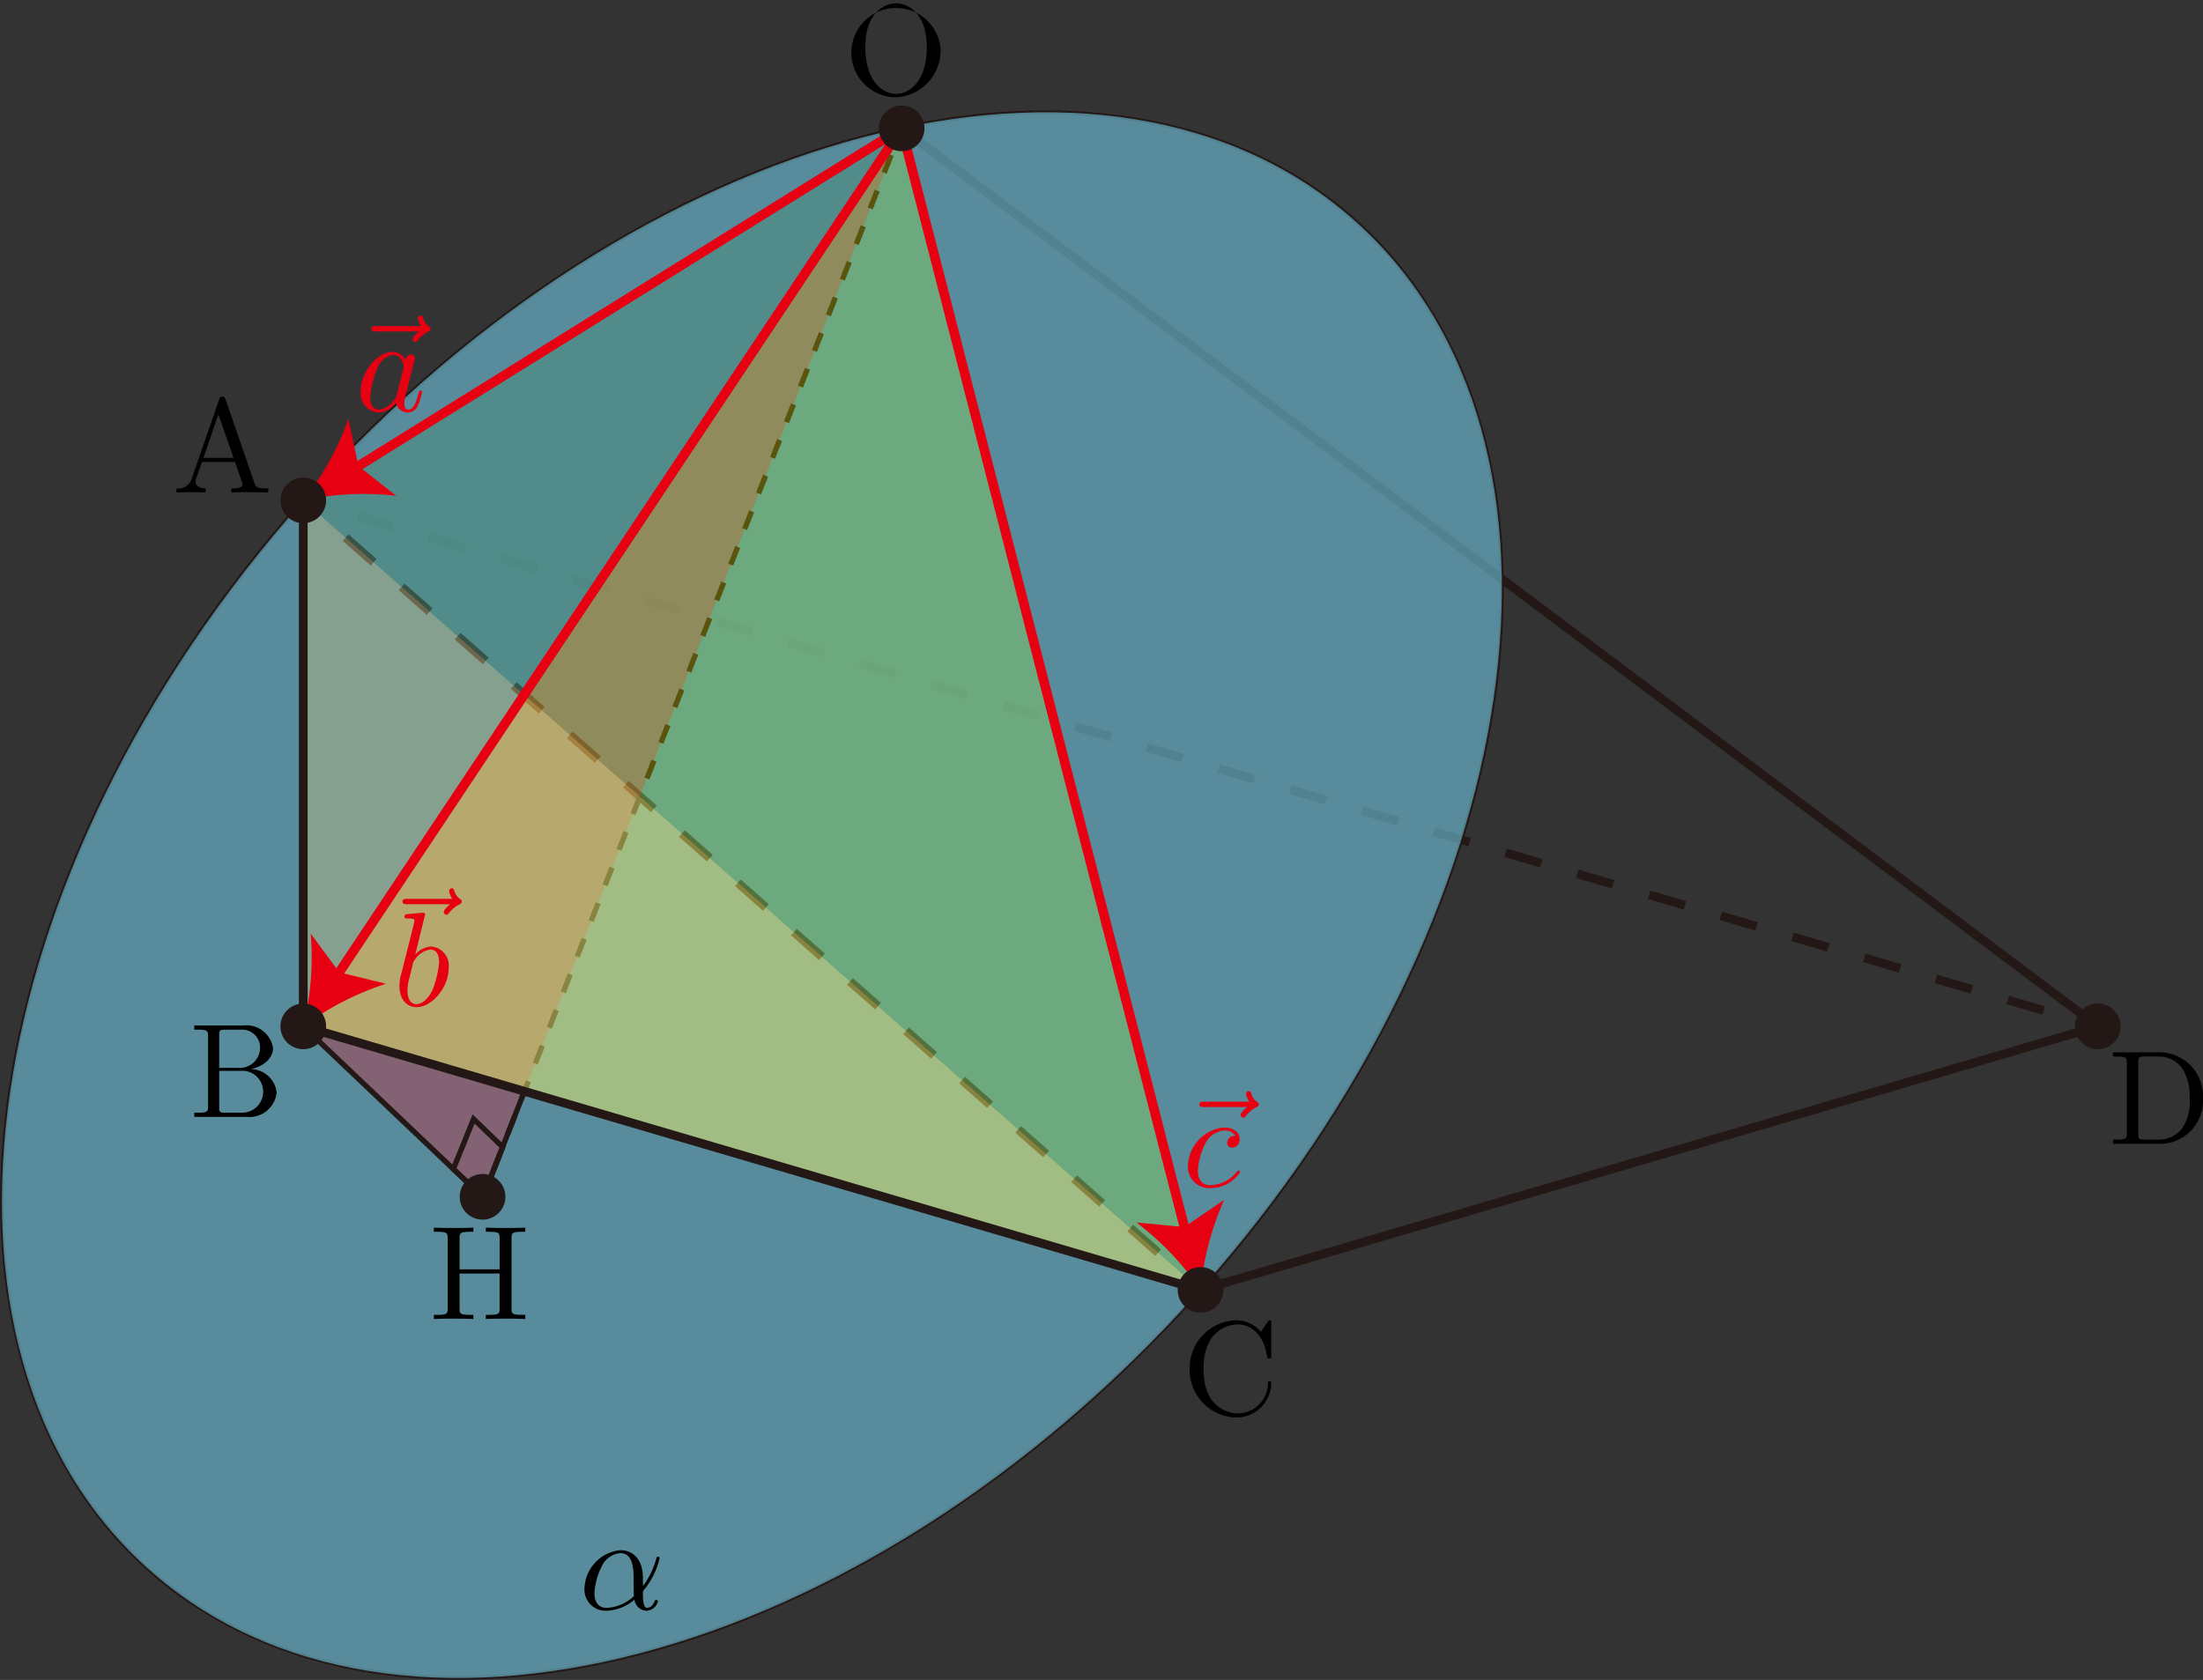 <svg id="Workplace" xmlns="http://www.w3.org/2000/svg" viewBox="0 0 164.052 125.133"><rect x="0" y="0" width="164.052" height="125.133" fill="#333333" stroke="none"/><title>2019本2B</title><ellipse id="OAC平面" cx="70.695" cy="422.087" rx="67.375" ry="44.487" transform="translate(-305.57 -162.295) rotate(-48.147)" fill="none" stroke="#231815" stroke-linejoin="bevel" stroke-width="0.283"/><path id="OAC平面-2" data-name="OAC平面" d="M37.305,392.697C12.7,420.372,7.503,455.935,25.74,472.272c18.301,16.393,53.263,7.215,78.091-20.501.086-.097.167-.196.253-.292Z" transform="translate(-14.702 -355.411)" fill="#72c6e3" fill-opacity="0.6"/><g id="DA"><line x1="156.218" y1="76.451" x2="154.858" y2="76.052" fill="none" stroke="#231815" stroke-linejoin="bevel" stroke-width="0.652"/><line x1="152.186" y1="75.269" x2="25.28" y2="38.059" fill="none" stroke="#231815" stroke-linejoin="bevel" stroke-width="0.652" stroke-dasharray="2.784 2.784"/><line x1="23.944" y1="37.668" x2="22.584" y2="37.269" fill="none" stroke="#231815" stroke-linejoin="bevel" stroke-width="0.652"/></g><polyline id="CD" points="89.401 96.084 89.401 96.084 156.218 76.451" fill="none" stroke="#231815" stroke-linejoin="bevel" stroke-width="0.652"/><line id="OD" x1="67.142" y1="9.559" x2="156.218" y2="76.451" fill="none" stroke="#231815" stroke-linejoin="bevel" stroke-width="0.652"/><path id="OAC平面-3" data-name="OAC平面" d="M104.084,451.478c24.605-27.675,29.802-63.239,11.565-79.575-18.301-16.393-53.263-7.215-78.091,20.501-.086.097-.167.196-.253.292Z" transform="translate(-14.702 -355.411)" fill="#72c6e3" fill-opacity="0.6"/><g id="四面体OABC"><g id="AC"><line x1="22.584" y1="37.269" x2="23.648" y2="38.205" fill="none" stroke="#231815" stroke-linejoin="bevel" stroke-width="0.652"/><line x1="25.735" y1="40.042" x2="87.294" y2="94.229" fill="none" stroke="#231815" stroke-linejoin="bevel" stroke-width="0.652" stroke-dasharray="2.78 2.78"/><line x1="88.337" y1="95.147" x2="89.401" y2="96.084" fill="none" stroke="#231815" stroke-linejoin="bevel" stroke-width="0.652"/></g><polygon id="_OAC" data-name="△OAC" points="89.401 96.084 67.142 9.559 22.584 37.269 89.401 96.084" fill="#00a0e9" fill-opacity="0.3"/><g id="OH"><polygon id="_OBH" data-name="△OBH" points="35.967 89.167 67.142 9.559 22.584 76.451 35.956 89.167 35.967 89.167" fill="#e60012" fill-opacity="0.3"/><g id="OH-2" data-name="OH"><line x1="67.142" y1="9.559" x2="66.884" y2="10.219" fill="none" stroke="#231815" stroke-linejoin="bevel" stroke-width="0.397"/><line x1="66.364" y1="11.546" x2="36.486" y2="87.844" fill="none" stroke="#231815" stroke-linejoin="bevel" stroke-width="0.397" stroke-dasharray="1.425 1.425"/><line x1="36.226" y1="88.507" x2="35.967" y2="89.167" fill="none" stroke="#231815" stroke-linejoin="bevel" stroke-width="0.397"/></g><line id="OH-3" data-name="OH" x1="39.111" y1="81.138" x2="35.967" y2="89.167" fill="none" stroke="#231815" stroke-linejoin="bevel" stroke-width="0.397"/></g><polygon id="_ABC" data-name="△ABC" points="22.584 37.269 22.584 76.451 22.584 76.451 89.401 96.084 22.584 37.269" fill="#fff" fill-opacity="0.3"/><polygon id="_OAB" data-name="△OAB" points="22.584 76.451 67.142 9.559 22.584 37.269 22.584 76.451" fill="#7e802d" fill-opacity="0.3"/><polygon id="_OBC" data-name="△OBC" points="89.401 96.084 67.142 9.559 22.584 76.451 89.401 96.084" fill="#dae000" fill-opacity="0.3"/></g><g id="BH"><line id="BH-2" data-name="BH" x1="22.584" y1="76.451" x2="35.956" y2="89.167" fill="none" stroke="#231815" stroke-linejoin="bevel" stroke-width="0.397"/><polygon id="直角" points="37.438 85.442 35.962 89.167 33.758 87.077 35.267 83.353 37.438 85.442" fill="none" stroke="#231815" stroke-miterlimit="10" stroke-width="0.397"/><g id="_H" data-name="・H"><path d="M52.795,447.629c0-.36.02-.466.788-.466h.239v-.311c-.349.027-1.087.027-1.466.027s-1.127,0-1.476-.027v.311H51.12c.768,0,.788.107.788.466v2.331H48.926v-2.331c0-.36.02-.466.788-.466h.239v-.311c-.349.027-1.087.027-1.466.027s-1.127,0-1.476-.027v.311h.239c.768,0,.788.107.788.466v5.257c0,.36-.02.466-.788.466h-.239v.311c.349-.031,1.087-.031,1.466-.031s1.127,0,1.476.031v-.311H49.714c-.768,0-.788-.106-.788-.466v-2.615h2.981v2.615c0,.36-.02.466-.788.466h-.239v.311c.349-.031,1.087-.031,1.466-.031s1.127,0,1.476.031v-.311h-.239c-.768,0-.788-.106-.788-.466v-5.257" transform="translate(-14.702 -355.411)"/><circle cx="35.935" cy="89.146" r="1.701" fill="#231815"/></g></g><polyline id="BC" points="22.584 76.451 22.584 76.451 89.401 96.084" fill="none" stroke="#231815" stroke-linejoin="bevel" stroke-width="0.652"/><line id="AB" x1="22.584" y1="37.269" x2="22.584" y2="76.451" fill="none" stroke="#231815" stroke-linejoin="bevel" stroke-width="0.652"/><g id="基準ベクトル"><g id="_OA" data-name="→OA"><line x1="67.142" y1="9.559" x2="26.216" y2="35.01" fill="none" stroke="#e60012" stroke-miterlimit="10" stroke-width="0.709"/><path d="M37.286,392.68a21.415,21.415,0,0,0,3.364-6.061l.745,3.506,2.815,2.218A21.4,21.4,0,0,0,37.286,392.68Z" transform="translate(-14.702 -355.411)" fill="#e60012"/></g><g id="_OB" data-name="→OB"><line x1="67.142" y1="9.559" x2="24.955" y2="72.892" fill="none" stroke="#e60012" stroke-miterlimit="10" stroke-width="0.709"/><path d="M37.286,431.862a21.417,21.417,0,0,0,.553-6.91l2.129,2.883,3.48.854A21.399,21.399,0,0,0,37.286,431.862Z" transform="translate(-14.702 -355.411)" fill="#e60012"/></g><g id="_OC" data-name="→OC"><line x1="67.142" y1="9.559" x2="88.335" y2="91.942" fill="none" stroke="#e60012" stroke-miterlimit="10" stroke-width="0.709"/><path d="M104.103,451.495a21.413,21.413,0,0,0-4.773-5.027l3.568.341,2.96-2.02A21.401,21.401,0,0,0,104.103,451.495Z" transform="translate(-14.702 -355.411)" fill="#e60012"/></g><path d="M45.893,380.101c-.14.129-.469.409-.469.586a.217.217,0,0,0,.199.204c.09,0,.14-.075.189-.133a2.222,2.222,0,0,1,.788-.648c.07-.04.169-.089.169-.209,0-.102-.07-.151-.139-.2a1.018,1.018,0,0,1-.409-.569c-.02-.089-.06-.218-.199-.218a.206.206,0,0,0-.199.209,1.437,1.437,0,0,0,.239.577H42.703c-.17,0-.349,0-.349.2s.18.2.349.2h3.191" transform="translate(-14.702 -355.411)" fill="#e60012"/><path d="M44.884,382.261a.998.998,0,0,0-.917-.637c-1.167,0-2.403,1.465-2.403,2.921a1.415,1.415,0,0,0,1.326,1.593,1.684,1.684,0,0,0,1.296-.743.906.906,0,0,0,.908.743.829.829,0,0,0,.738-.544,5.324,5.324,0,0,0,.299-.987c0-.102-.09-.102-.12-.102-.1,0-.11.04-.139.181-.17.646-.349,1.235-.758,1.235-.269,0-.299-.261-.299-.46a2.529,2.529,0,0,1,.13-.735c.11-.42.13-.518.22-.903l.359-1.394a1.408,1.408,0,0,0,.07-.336.261.261,0,0,0-.289-.27.46.46,0,0,0-.419.438Zm-.648,2.584a.65.65,0,0,1-.2.367,1.544,1.544,0,0,1-1.127.708c-.498,0-.638-.549-.638-.938a7.265,7.265,0,0,1,.549-2.182,1.526,1.526,0,0,1,1.157-.956c.648,0,.788.814.788.876a.868.868,0,0,1-.03.168l-.499,1.956" transform="translate(-14.702 -355.411)" fill="#e60012"/><path d="M48.216,422.763c-.14.129-.469.406-.469.588a.217.217,0,0,0,.199.201c.09,0,.14-.071.189-.134a2.277,2.277,0,0,1,.788-.646c.07-.04.169-.089.169-.209a.23.23,0,0,0-.14-.196,1.04,1.04,0,0,1-.409-.571c-.02-.089-.06-.218-.199-.218a.206.206,0,0,0-.199.21,1.471,1.471,0,0,0,.239.58h-3.36c-.17,0-.349,0-.349.196,0,.201.179.201.349.201h3.191" transform="translate(-14.702 -355.411)" fill="#e60012"/><path d="M46.363,423.514c0-.009,0-.111-.13-.111-.229,0-.957.08-1.216.102-.08.009-.19.018-.19.195,0,.124.09.124.239.124.479,0,.499.067.499.169,0,.067-.09.404-.139.617l-.818,3.251a3.599,3.599,0,0,0-.16,1.004c0,.95.528,1.567,1.266,1.567,1.177,0,2.403-1.488,2.403-2.922a1.422,1.422,0,0,0-1.326-1.594,1.708,1.708,0,0,0-1.167.6l.738-3.002Zm-.937,3.766a.668.668,0,0,1,.15-.346,1.618,1.618,0,0,1,1.196-.795c.359,0,.628.298.628.932a7.074,7.074,0,0,1-.508,2.118c-.329.666-.788,1.021-1.177,1.021-.339,0-.668-.262-.668-1.004a3.455,3.455,0,0,1,.16-1.004l.219-.924" transform="translate(-14.702 -355.411)" fill="#e60012"/><path d="M107.563,437.873c-.14.129-.469.409-.469.586a.217.217,0,0,0,.199.204c.09,0,.14-.075.19-.133a2.22,2.22,0,0,1,.787-.648c.07-.04.17-.089.17-.209,0-.102-.07-.151-.14-.2a1.019,1.019,0,0,1-.409-.569c-.021-.089-.06-.218-.2-.218a.206.206,0,0,0-.199.209,1.434,1.434,0,0,0,.239.577h-3.361c-.17,0-.349,0-.349.2s.18.2.349.2h3.191" transform="translate(-14.702 -355.411)" fill="#e60012"/><path d="M106.707,440.015a.548.548,0,0,0-.618.522.341.341,0,0,0,.369.354.587.587,0,0,0,.558-.642c0-.487-.469-.854-1.177-.854a2.962,2.962,0,0,0-2.672,2.832,1.581,1.581,0,0,0,1.615,1.682,2.653,2.653,0,0,0,2.264-1.177.14.14,0,0,0-.12-.128c-.05,0-.07.022-.129.102a2.604,2.604,0,0,1-1.995.987c-.628,0-.897-.487-.897-1.089a5.211,5.211,0,0,1,.538-1.991,1.746,1.746,0,0,1,1.406-.996.966.966,0,0,1,.858.398" transform="translate(-14.702 -355.411)" fill="#e60012"/></g><g id="_O" data-name="・O"><path d="M84.745,359.057a3.327,3.327,0,1,0-3.321,3.602,3.498,3.498,0,0,0,3.321-3.602Zm-3.311,3.344c-.957,0-2.293-.879-2.293-3.482,0-2.585,1.456-3.26,2.283-3.26.868,0,2.294.706,2.294,3.26,0,2.643-1.366,3.482-2.284,3.482" transform="translate(-14.702 -355.411)"/><circle cx="67.142" cy="9.559" r="1.701" fill="#231815"/></g><g id="_A" data-name="・A"><path d="M31.494,385.158c-.05-.133-.07-.2-.229-.2s-.19.062-.24.2l-2.064,5.961a1.04,1.04,0,0,1-1.117.671v.306c.23-.009.658-.027,1.017-.027.309,0,.828.018,1.147.027V391.79c-.498,0-.748-.249-.748-.506a.651.651,0,0,1,.02-.151l.459-1.306h2.463l.529,1.524a.743.743,0,0,1,.03.142c0,.298-.558.298-.828.298v.306c.359-.027,1.057-.027,1.436-.027.429,0,.888.009,1.307.027V391.79h-.18c-.598,0-.738-.071-.848-.4l-2.154-6.232Zm-.528,1.115,1.127,3.243H29.849l1.117-3.243" transform="translate(-14.702 -355.411)"/><circle cx="22.584" cy="37.269" r="1.701" fill="#231815"/></g><g id="_B" data-name="・B"><path d="M31.025,434.953v-2.451c0-.329.02-.395.489-.395H32.75a1.322,1.322,0,0,1,1.317,1.372,1.502,1.502,0,0,1-1.596,1.474Zm2.354.093c.967-.191,1.655-.83,1.655-1.567A2.002,2.002,0,0,0,32.82,431.796H29.17v.311h.239c.768,0,.788.107.788.466V437.83c0,.36-.02.466-.788.466H29.17v.311H33.079a2.039,2.039,0,0,0,2.224-1.825,1.956,1.956,0,0,0-1.924-1.736Zm-.619,3.25H31.514c-.469,0-.489-.067-.489-.4v-2.722h1.875a1.565,1.565,0,0,1-.139,3.121" transform="translate(-14.702 -355.411)"/><circle cx="22.584" cy="76.451" r="1.701" fill="#231815"/></g><g id="_C" data-name="・C"><path d="M103.297,457.374a3.553,3.553,0,0,0,3.47,3.628,2.607,2.607,0,0,0,2.603-2.545c0-.098,0-.169-.13-.169-.11,0-.11.062-.12.16a2.255,2.255,0,0,1-2.233,2.243c-.609,0-2.563-.338-2.563-3.309,0-2.98,1.945-3.317,2.553-3.317,1.086,0,1.974.906,2.174,2.363.02.138.02.169.16.169.159,0,.159-.031.159-.24v-2.367c0-.169,0-.235-.11-.235-.04,0-.079,0-.159.12l-.499.737a2.443,2.443,0,0,0-1.835-.857,3.556,3.556,0,0,0-3.47,3.62" transform="translate(-14.702 -355.411)"/><circle cx="89.401" cy="96.084" r="1.701" fill="#231815"/></g><g id="_D" data-name="・D"><path d="M172.052,433.798v.311h.24c.768,0,.788.106.788.466v5.257c0,.36-.02.466-.788.466h-.24v.311h3.65a3.202,3.202,0,0,0,3.051-3.352,3.27,3.27,0,0,0-3.051-3.459Zm2.373,6.5c-.469,0-.488-.067-.488-.4v-5.394c0-.329.019-.395.488-.395h.997a2.139,2.139,0,0,1,1.815.923,3.864,3.864,0,0,1,.519,2.224,3.423,3.423,0,0,1-.548,2.193,2.182,2.182,0,0,1-1.775.848h-1.007" transform="translate(-14.702 -355.411)"/><circle cx="156.218" cy="76.451" r="1.701" fill="#231815"/></g><path d="M62.576,472.932c0-1.562-.927-2.053-1.665-2.053a2.955,2.955,0,0,0-2.683,2.832,1.576,1.576,0,0,0,1.616,1.682,3.364,3.364,0,0,0,2.104-.832.946.946,0,0,0,.907.832.92.92,0,0,0,.838-.704.106.106,0,0,0-.119-.102c-.07,0-.1.031-.13.102-.18.487-.538.487-.558.487-.309,0-.309-.779-.309-1.018,0-.208,0-.23.1-.345a5.753,5.753,0,0,0,1.147-2.35c0-.018-.01-.093-.119-.093-.1,0-.1.027-.15.208a5.922,5.922,0,0,1-.977,1.974v-.62ZM61.908,474.3a3.109,3.109,0,0,1-2.044.876c-.598,0-.897-.447-.897-1.089a5.143,5.143,0,0,1,.578-2.071,1.681,1.681,0,0,1,1.356-.916c.988,0,.988,1.305.988,2.08,0,.372,0,.947.02,1.12" transform="translate(-14.702 -355.411)"/></svg>